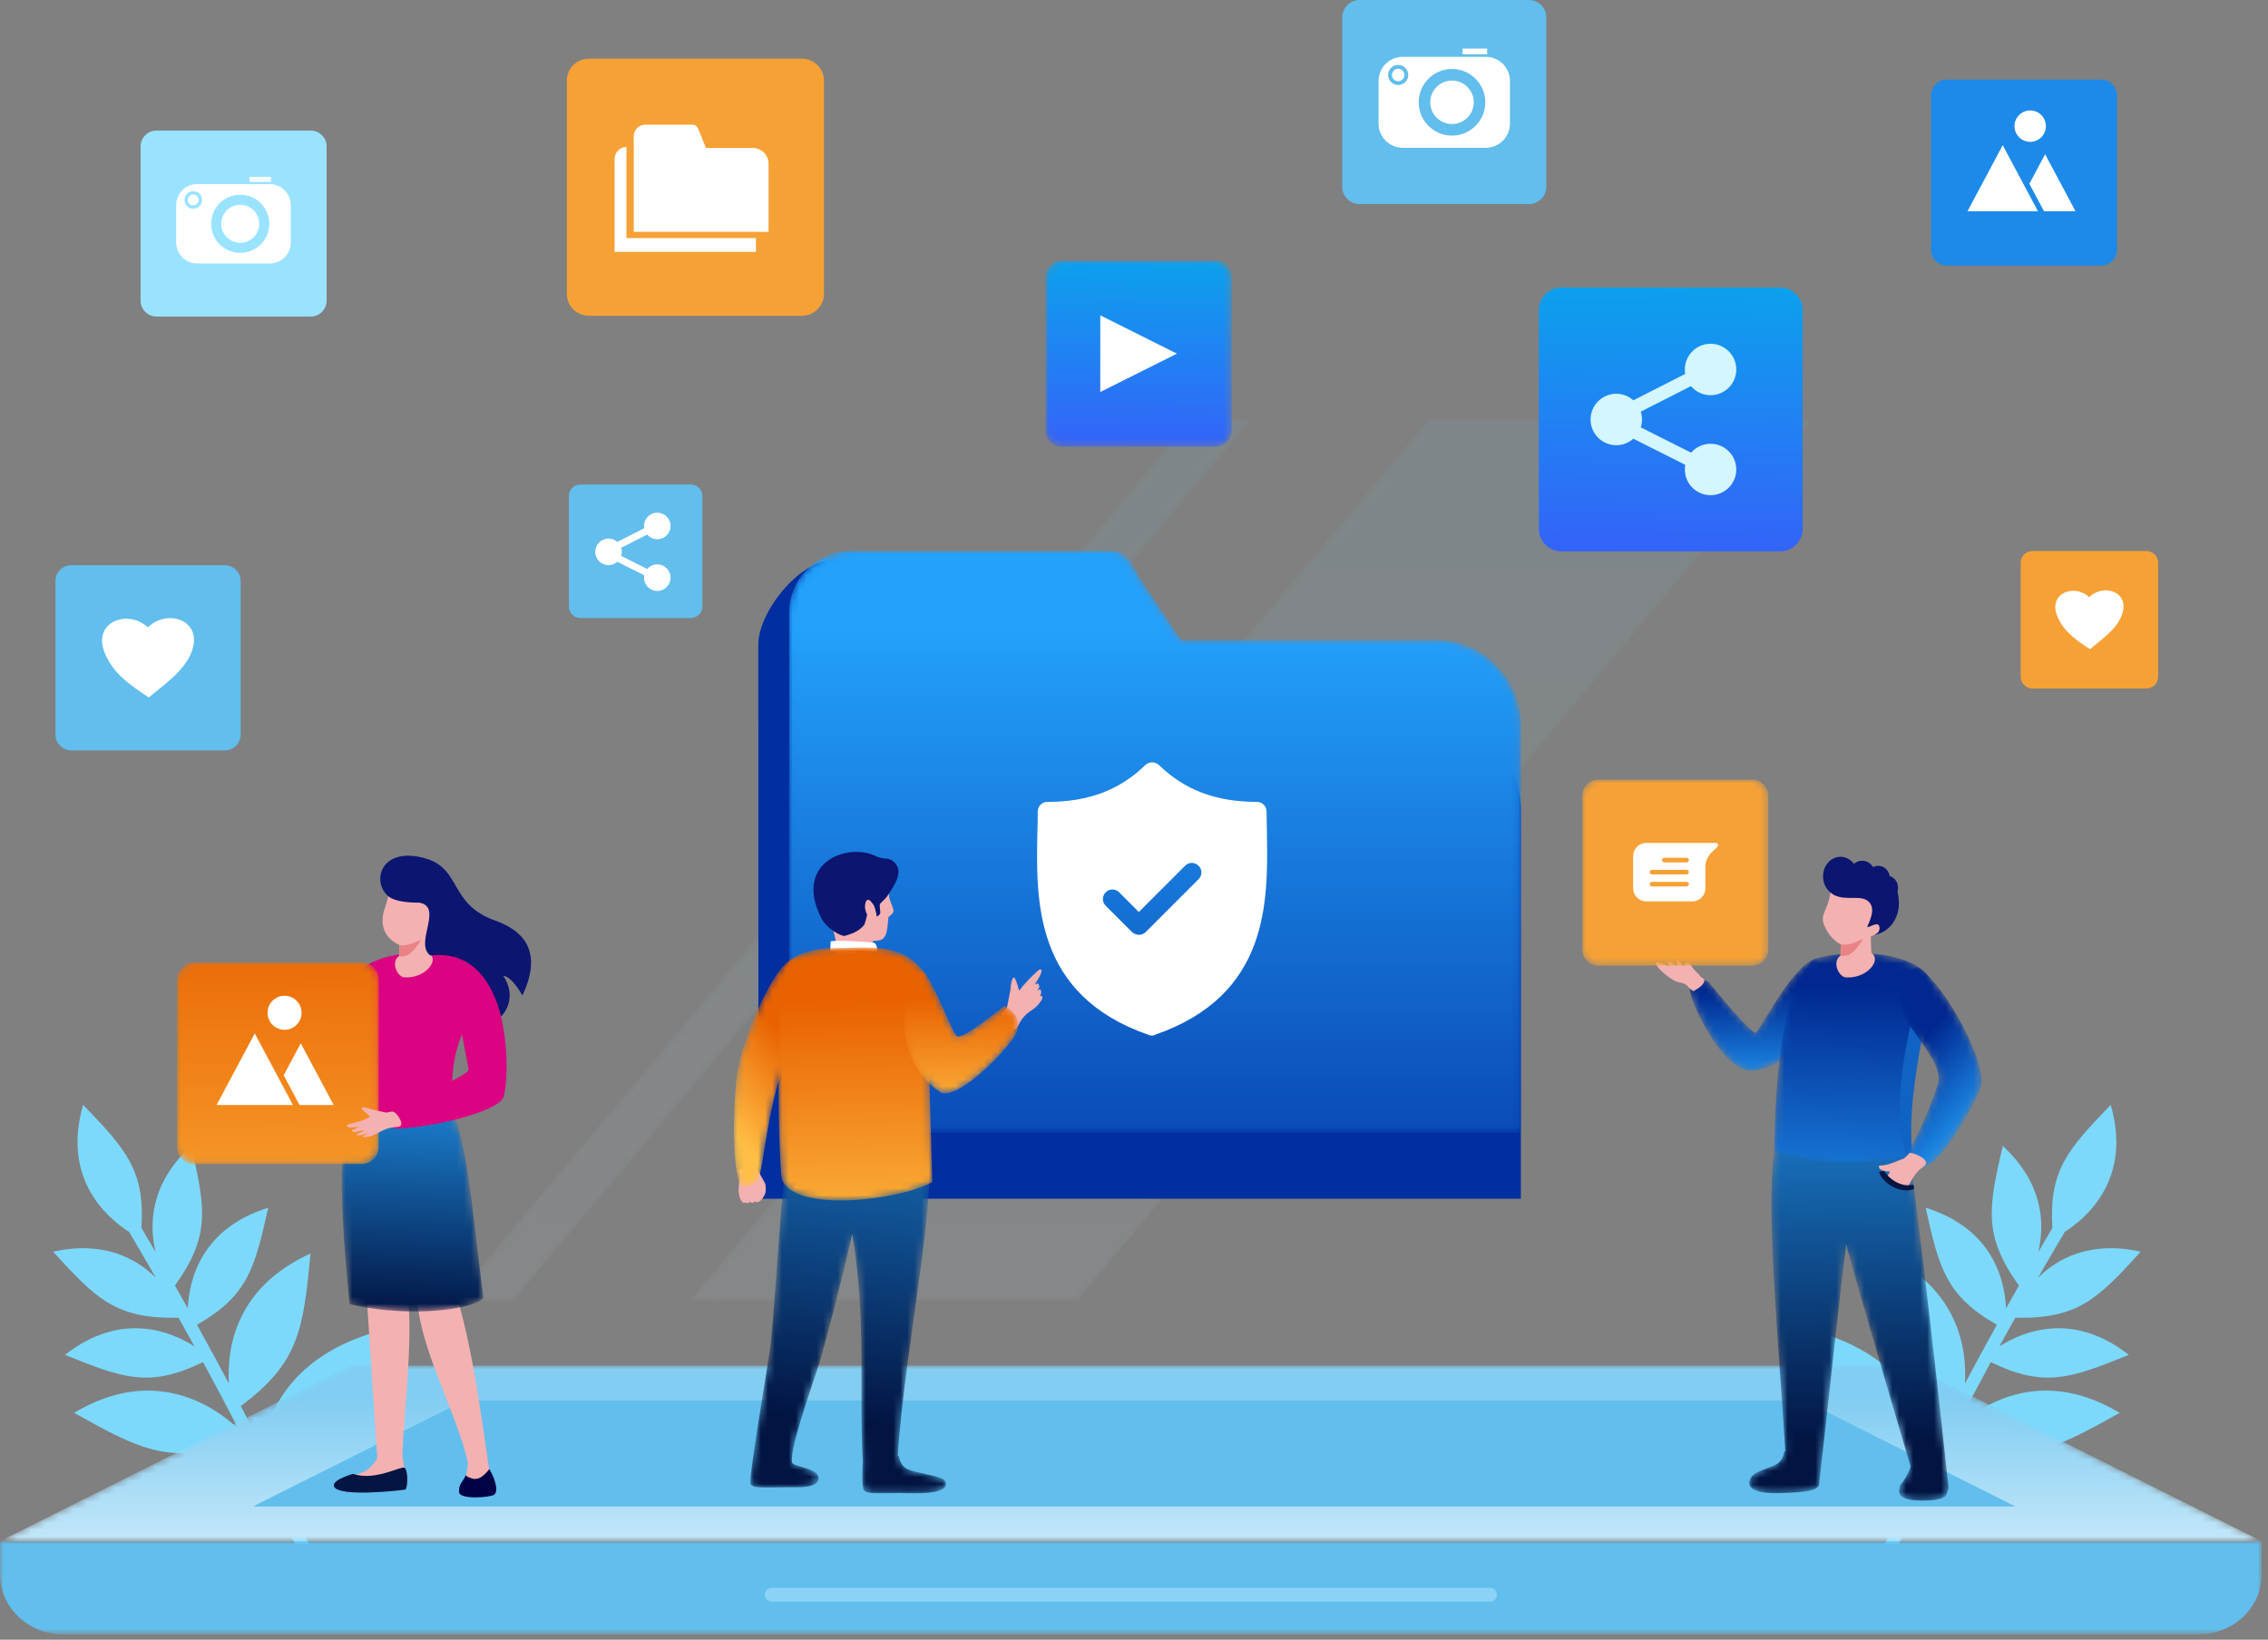 <?xml version="1.0" encoding="UTF-8"?>
<svg width="325px" height="235px" viewBox="0 0 325 235" version="1.1" xmlns="http://www.w3.org/2000/svg" xmlns:xlink="http://www.w3.org/1999/xlink">
    <rect x="0" y="0" width="325" height="235" fill="#808080" stroke="none"/>
    <title>Group 164@1x</title>
    <defs>
        <path d="M105.841,0 L-1.42108547e-14,126.357 L8.745,126.343 L114.574,0 L105.841,0 Z M139.906,0 L34.023,126.302 L89.705,126.212 L194.99,0 L139.906,0 Z" id="path-1"></path>
        <linearGradient x1="50%" y1="153.717%" x2="50%" y2="-35.115%" id="linearGradient-3">
            <stop stop-color="#FFFFFF" offset="0%"></stop>
            <stop stop-color="#54CFFF" offset="100%"></stop>
        </linearGradient>
        <polygon id="path-4" points="0 0 324.096 0 324.096 13.353 0 13.353"></polygon>
        <polygon id="path-6" points="50.241 0 0 25.16 324.096 25.16 273.856 0"></polygon>
        <linearGradient x1="50%" y1="175.632%" x2="50%" y2="19.781%" id="linearGradient-8">
            <stop stop-color="#FFFFFF" offset="0%"></stop>
            <stop stop-color="#82CDF2" offset="100%"></stop>
        </linearGradient>
        <path d="M8.925,0 C4.016,0 -1.42108547e-14,4.017 -1.42108547e-14,8.926 L-1.42108547e-14,8.926 L-1.42108547e-14,15.327 L0.01,15.327 L0.01,83.384 L104.869,83.384 L104.869,24.956 C104.869,18.244 99.378,12.754 92.667,12.754 L92.667,12.754 L56.174,12.754 L50.667,4.512 C49.289,2.449 48.637,0 46.155,0 L46.155,0 L8.925,0 Z" id="path-9"></path>
        <linearGradient x1="50%" y1="128.972%" x2="50%" y2="13.018%" id="linearGradient-11">
            <stop stop-color="#022FA0" offset="0%"></stop>
            <stop stop-color="#23A1FB" offset="100%"></stop>
        </linearGradient>
        <path d="M3.587,7.852 C2.361,16.083 4.238,35.483 5.175,50.699 L5.175,50.699 L5.028,50.686 C5.028,50.686 4.911,51.999 3.903,52.549 L3.903,52.549 C2.894,53.1 1.136,53.529 0.54,54.1 L0.54,54.1 C0.11,54.511 -1.537,56.842 4.357,56.687 L4.357,56.687 C8.545,56.577 9.543,56.286 9.992,55.605 L9.992,55.605 C10.054,55.511 13.473,23.62 13.909,20.999 L13.909,20.999 C14.657,24.34 23.124,52.843 23.122,52.861 L23.122,52.861 C23.052,53.365 22.382,54.704 21.636,55.537 L21.636,55.537 C21.407,56.355 20.861,57.793 24.921,57.758 L24.921,57.758 C28.981,57.723 28.147,56.65 28.582,55.992 L28.582,55.992 C26.78,39.048 23.633,11.555 22.725,7.046 L22.725,7.046 L22.722,7.048 C22.266,1.792 19.88,0 16.939,0 L16.939,0 C11.437,0 3.991,6.266 3.587,7.852" id="path-12"></path>
        <linearGradient x1="49.834%" y1="85.74%" x2="48.982%" y2="-27.46%" id="linearGradient-14">
            <stop stop-color="#021442" offset="0%"></stop>
            <stop stop-color="#23A1FB" offset="100%"></stop>
        </linearGradient>
        <path d="M18.092,0 C18.078,0 18.066,0.004 18.055,0.011 L18.055,0.011 C14.458,1.317 10.066,10.585 9.481,10.626 L9.481,10.626 C8.863,10.669 3.999,4.917 3.068,3.687 L3.068,3.687 C2.36,2.705 0.56,2.498 0.031,3.845 L0.031,3.845 C-0.454,5.082 4.765,16.753 9.304,16.077 L9.304,16.077 C14.377,15.321 17.207,10.502 18.98,6.612 L18.98,6.612 C20.195,4.783 18.573,0 18.092,0 L18.092,0 C18.092,0 18.092,0 18.092,0" id="path-15"></path>
        <linearGradient x1="52.97%" y1="118.911%" x2="50.166%" y2="26.408%" id="linearGradient-17">
            <stop stop-color="#23A1FB" offset="0%"></stop>
            <stop stop-color="#002890" offset="100%"></stop>
        </linearGradient>
        <path d="M5.916,0.794 C0.235,5.163 0.221,23.265 2.84217094e-14,28.481 L2.84217094e-14,28.481 C4.72,29.983 11.946,30.586 19.848,29.229 L19.848,29.229 C18.438,16.432 23.867,5.911 22.177,3.393 L22.177,3.393 C20.632,1.088 16.408,0 12.098,0 L12.098,0 C9.952,0 7.784,0.27 5.916,0.794" id="path-18"></path>
        <linearGradient x1="48.667%" y1="150.262%" x2="52.724%" y2="15.836%" id="linearGradient-20">
            <stop stop-color="#23A1FB" offset="0%"></stop>
            <stop stop-color="#002890" offset="100%"></stop>
        </linearGradient>
        <path d="M0.003,4.849 C-0.158,8.283 5.95,12.669 5.449,16.397 L5.449,16.397 C5.303,17.091 3.012,23.236 1.595,25.497 L1.595,25.497 C0.374,27.17 1.717,27.57 2.828,28.397 L2.828,28.397 C4.806,29.872 10.533,19.95 11.496,17.158 L11.496,17.158 C12.422,14.377 7.873,4.964 3.486,0.653 L3.486,0.653 C3.021,0.197 2.602,0 2.23,0 L2.23,0 C0.854,0 0.105,2.675 0.003,4.849" id="path-21"></path>
        <linearGradient x1="69.713%" y1="92.314%" x2="40.61%" y2="27.922%" id="linearGradient-23">
            <stop stop-color="#23A1FB" offset="0%"></stop>
            <stop stop-color="#002890" offset="100%"></stop>
        </linearGradient>
        <path d="M8.171,0.177 C5.124,1.887 0.903,12.724 0.427,16.711 L0.427,16.711 C0.037,19.984 -0.431,27.941 0.763,32.242 L0.763,32.242 C1.02,33.17 2.683,32.479 3.097,32.226 L3.097,32.226 C4.138,31.863 4.326,24.636 6.404,17.649 L6.404,17.649 C8.118,11.889 11.653,8.017 12.405,6.453 L12.405,6.453 C13.242,4.711 12.598,1.3 10.824,0.534 L10.824,0.534 C10.479,0.384 9.673,0 8.927,0 L8.927,0 C8.659,0 8.399,0.05 8.171,0.177" id="path-24"></path>
        <linearGradient x1="32.076%" y1="89.852%" x2="57.341%" y2="34.087%" id="linearGradient-26">
            <stop stop-color="#FFBF44" offset="0%"></stop>
            <stop stop-color="#E96200" offset="100%"></stop>
        </linearGradient>
        <path d="M13.524,0 C9.856,0.001 6.076,5.549 5.726,19.608 L5.726,19.608 L5.723,19.607 C4.311,26.612 3.982,38.502 2.927,49.255 L2.927,49.255 C2.688,51.689 -0.373,68.946 0.038,69.566 L0.038,69.566 C0.366,70.063 1.557,70.03 3.855,69.998 L3.855,69.998 C4.623,69.987 5.513,69.976 6.536,69.985 L6.536,69.985 C10.625,70.02 9.843,68.338 9.423,67.936 L9.423,67.936 C8.415,67.127 6.029,66.898 5.959,66.389 L5.959,66.389 C5.641,64.102 9.425,53.87 10.073,51.558 L10.073,51.558 C11.147,47.723 12.981,40.9 14.601,33.659 L14.601,33.659 C16.648,45.974 15.553,55.648 16.1,66.122 L16.1,66.122 L16.125,66.122 C16.05,67.286 15.928,69.877 16.276,70.402 L16.276,70.402 C16.587,70.874 17.65,70.849 19.66,70.824 L19.66,70.824 C20.568,70.812 21.669,70.801 22.981,70.835 L22.981,70.835 C28.918,70.992 28.197,69.323 27.764,68.909 L27.764,68.909 C27.163,68.334 23.424,67.88 22.408,67.324 L22.408,67.324 C21.392,66.77 21.275,65.447 21.275,65.447 L21.275,65.447 L21.126,65.462 C22.071,50.137 27.542,24.865 24.997,20.418 L24.997,20.418 C24.294,17.663 20.421,17.609 20.578,15.61 L20.578,15.61 C21.303,6.439 17.478,0 13.525,0 L13.525,0 C13.525,0 13.525,0 13.524,0" id="path-27"></path>
        <linearGradient x1="48.539%" y1="85.512%" x2="52.25%" y2="-12.112%" id="linearGradient-29">
            <stop stop-color="#021442" offset="0%"></stop>
            <stop stop-color="#23A1FB" offset="100%"></stop>
        </linearGradient>
        <path d="M7.556,0.104 C5.488,0.104 2.537,0.736 1.285,2.203 L1.285,2.203 C-0.509,4.305 -0.065,29.935 0.482,33.212 L0.482,33.212 C2.266,38.113 17.443,36.219 22.041,33.619 L22.041,33.619 L21.2,4.015 C18.918,0.534 15.742,0 12.275,0 L12.275,0 C10.741,0 9.151,0.104 7.556,0.104" id="path-30"></path>
        <linearGradient x1="50.171%" y1="118.689%" x2="49.3%" y2="20.31%" id="linearGradient-32">
            <stop stop-color="#FFBF44" offset="0%"></stop>
            <stop stop-color="#E96200" offset="100%"></stop>
        </linearGradient>
        <path d="M5.286,17.372 C7.832,18.63 15.701,10.553 16.331,8.386 L16.331,8.386 C16.961,6.219 14.431,4.935 14.431,4.935 L14.431,4.935 C14.431,4.935 8.7,9.649 7.724,9.324 L7.724,9.324 C6.987,9.079 4.914,2.76 2.966,0.182 L2.966,0.182 C2.83,0.059 2.684,0 2.532,0 L2.532,0 C0.378,-0.002 -2.975,11.808 5.286,17.372" id="path-33"></path>
        <linearGradient x1="42.513%" y1="118.764%" x2="41.63%" y2="20.373%" id="linearGradient-35">
            <stop stop-color="#FFBF44" offset="0%"></stop>
            <stop stop-color="#E96200" offset="100%"></stop>
        </linearGradient>
        <path d="M2.276,0 C1.024,0 -1.42108547e-14,1.024 -1.42108547e-14,2.276 L-1.42108547e-14,2.276 L-1.42108547e-14,24.38 C-1.42108547e-14,25.631 1.024,26.655 2.276,26.655 L2.276,26.655 L24.38,26.655 C25.631,26.655 26.655,25.631 26.655,24.38 L26.655,24.38 L26.655,2.276 C26.655,1.024 25.631,0 24.38,0 L24.38,0 L2.276,0 Z" id="path-36"></path>
        <path d="M2.275,0 C1.023,0 -1.26565425e-14,1.024 -1.26565425e-14,2.275 L-1.26565425e-14,2.275 L-1.26565425e-14,24.38 C-1.26565425e-14,25.631 1.023,26.655 2.275,26.655 L2.275,26.655 L24.379,26.655 C25.631,26.655 26.655,25.631 26.655,24.38 L26.655,24.38 L26.655,2.275 C26.655,1.024 25.631,0 24.379,0 L24.379,0 L2.275,0 Z" id="path-38"></path>
        <linearGradient x1="48.613%" y1="207.317%" x2="50.703%" y2="-29.727%" id="linearGradient-40">
            <stop stop-color="#4844FF" offset="24.068%"></stop>
            <stop stop-color="#00B3E9" offset="100%"></stop>
        </linearGradient>
        <path d="M1.021,7.259 C-0.779,13.235 0.163,24.709 1.097,34.527 L1.097,34.527 C7.857,36.263 17.806,35.792 20.291,33.692 L20.291,33.692 C18.632,20.887 17.788,8.582 15.14,6.317 L15.14,6.317 C13.131,1.624 10.846,0 8.705,0 L8.705,0 C4.896,-0 1.545,5.137 1.021,7.259" id="path-41"></path>
        <linearGradient x1="47.904%" y1="100.228%" x2="50.643%" y2="-9.064%" id="linearGradient-43">
            <stop stop-color="#021442" offset="0%"></stop>
            <stop stop-color="#23A1FB" offset="100%"></stop>
        </linearGradient>
        <path d="M2.467,0 C1.11,0 0,1.111 0,2.467 L0,2.467 L0,26.438 C0,27.795 1.11,28.906 2.467,28.906 L2.467,28.906 L26.438,28.906 C27.795,28.906 28.905,27.795 28.905,26.438 L28.905,26.438 L28.905,2.467 C28.905,1.111 27.795,0 26.438,0 L26.438,0 L2.467,0 Z" id="path-44"></path>
        <linearGradient x1="48.619%" y1="207.33%" x2="50.7%" y2="-29.727%" id="linearGradient-46">
            <stop stop-color="#FFBF44" offset="0%"></stop>
            <stop stop-color="#E96200" offset="100%"></stop>
        </linearGradient>
        <linearGradient x1="48.613%" y1="207.317%" x2="50.703%" y2="-29.727%" id="linearGradient-47">
            <stop stop-color="#4844FF" offset="24.068%"></stop>
            <stop stop-color="#00B3E9" offset="100%"></stop>
        </linearGradient>
    </defs>
    <g id="Web-Onboarding" stroke="none" stroke-width="1" fill="none" fill-rule="evenodd">
        <g id="Login-26-Copy-10" transform="translate(-175, -333)">
            <g id="Group-3" transform="translate(67.5, 212)">
                <g id="Group-21-Copy" transform="translate(31.5, 0)">
                    <g id="Group-164" transform="translate(76, 121)">
                        <g id="Group-5" transform="translate(7.611, 158.346)" fill="#7CD9FB">
                            <path d="M286.491,17.646 C285.804,18.807 285.129,19.956 284.466,21.094 C285.433,17.042 285.217,11.292 279.382,5.877 C277.336,14.753 276.531,18.679 281.694,25.904 C281.069,27 280.457,28.083 279.856,29.155 C279.659,25.006 277.886,17.718 268.327,14.742 C270.268,23.428 271.237,27.339 278.537,31.517 C276.927,34.42 275.404,37.226 273.964,39.932 C274.264,34.857 273.004,26.183 262.266,21.304 C263.303,32.135 263.88,36.962 272.258,43.165 C271.163,45.259 270.121,47.286 269.13,49.248 C268.558,44.896 265.576,35.333 250.584,31.944 C254.815,41.999 256.806,46.401 268.226,51.046 C265.978,55.539 264.006,59.659 262.289,63.376 L263.518,65.039 C264.911,62.004 266.48,58.685 268.239,55.1 C278.577,61.9 283.331,61.038 294.026,58.81 C282.511,48.191 272.797,51.484 269.038,53.48 C269.901,51.738 270.807,49.937 271.758,48.077 C282.134,51.811 286.411,49.566 296.141,44.143 C284.485,37.149 275.825,43.38 272.604,46.431 C274.174,43.386 275.861,40.196 277.669,36.866 C285.367,40.606 289.128,39.19 297.444,35.829 C289.465,29.57 282.379,32.401 278.901,34.609 C279.639,33.263 280.397,31.896 281.175,30.506 C290.194,30.696 292.966,27.811 299.152,21.043 C291.987,19.449 287.3,21.949 284.428,24.776 C285.662,22.632 286.939,20.443 288.261,18.209 C291.46,16.165 297.921,10.565 294.849,-4.54747351e-13 C288.709,6.382 285.979,9.352 286.491,17.646" id="Fill-1"></path>
                            <path d="M12.661,17.646 C13.348,18.807 14.022,19.956 14.685,21.094 C13.718,17.042 13.934,11.292 19.769,5.877 C21.816,14.753 22.62,18.679 17.457,25.904 C18.081,27 18.694,28.083 19.296,29.155 C19.493,25.006 21.265,17.718 30.824,14.742 C28.883,23.428 27.915,27.339 20.614,31.517 C22.225,34.42 23.748,37.226 25.188,39.932 C24.888,34.857 26.147,26.183 36.886,21.304 C35.849,32.135 35.272,36.962 26.893,43.165 C27.988,45.259 29.03,47.286 30.022,49.248 C30.593,44.896 33.575,35.333 48.567,31.944 C44.337,41.999 42.345,46.401 30.926,51.046 C33.174,55.539 35.145,59.659 36.862,63.376 L35.633,65.039 C34.241,62.004 32.671,58.685 30.912,55.1 C20.575,61.9 15.819,61.038 5.125,58.81 C16.641,48.191 26.354,51.484 30.114,53.48 C29.251,51.738 28.344,49.937 27.393,48.077 C17.018,51.811 12.74,49.566 3.01,44.143 C14.666,37.149 23.326,43.38 26.548,46.431 C24.977,43.386 23.291,40.196 21.483,36.866 C13.784,40.606 10.024,39.19 1.707,35.829 C9.687,29.57 16.772,32.401 20.251,34.609 C19.512,33.263 18.754,31.896 17.977,30.506 C8.958,30.696 6.186,27.811 0,21.043 C7.164,19.449 11.851,21.949 14.723,24.776 C13.49,22.632 12.212,20.443 10.889,18.209 C7.692,16.165 1.231,10.565 4.303,-4.54747351e-13 C10.442,6.382 13.173,9.352 12.661,17.646" id="Fill-3"></path>
                        </g>
                        <g id="Group-14" transform="translate(64.76, 60.122)">
                            <mask id="mask-2" fill="white">
                                <use xlink:href="#path-1"></use>
                            </mask>
                            <g id="Clip-13"></g>
                            <path d="M105.841,0 L-1.42108547e-14,126.357 L8.745,126.343 L114.574,0 L105.841,0 Z M139.906,0 L34.023,126.302 L89.705,126.212 L194.99,0 L139.906,0 Z" id="Fill-12" fill="url(#linearGradient-3)" opacity="0.27" mask="url(#mask-2)"></path>
                        </g>
                        <g id="Group-20" transform="translate(0, 220.882)">
                            <g id="Group-17">
                                <mask id="mask-5" fill="white">
                                    <use xlink:href="#path-4"></use>
                                </mask>
                                <g id="Clip-16"></g>
                                <path d="M324.096,0 L0,0 L0,4.775 C0,9.493 4.068,13.353 9.04,13.353 L315.056,13.353 C320.028,13.353 324.096,9.493 324.096,4.775 L324.096,0 Z" id="Fill-15" fill="#62BEEC" mask="url(#mask-5)"></path>
                            </g>
                            <path d="M213.507,6.676 L110.589,6.676 C110.04,6.676 109.592,7.124 109.592,7.672 L109.592,7.673 C109.592,8.221 110.04,8.669 110.589,8.669 L213.507,8.669 C214.056,8.669 214.503,8.221 214.503,7.673 L214.503,7.672 C214.503,7.124 214.056,6.676 213.507,6.676" id="Fill-18" fill="#8BD2F6"></path>
                        </g>
                        <g id="Group-23" transform="translate(0, 195.721)">
                            <mask id="mask-7" fill="white">
                                <use xlink:href="#path-6"></use>
                            </mask>
                            <g id="Clip-22"></g>
                            <polygon id="Fill-21" fill="url(#linearGradient-8)" mask="url(#mask-7)" points="50.241 0 0 25.16 324.096 25.16 273.856 0"></polygon>
                        </g>
                        <g id="Group-30" transform="translate(7.944, 80.249)">
                            <polygon id="Fill-24" fill="#62BEEC" points="250.506 120.451 280.866 135.654 28.292 135.654 58.652 120.451"></polygon>
                            <path d="M2.265,0.756 L24.275,0.756 C25.521,0.756 26.541,1.776 26.541,3.021 L26.541,25.031 C26.541,26.277 25.521,27.297 24.275,27.297 L2.265,27.297 C1.019,27.297 0,26.277 0,25.031 L0,3.021 C0,1.776 1.019,0.756 2.265,0.756" id="Fill-26" fill="#62BEEC"></path>
                            <path d="M161.3,23.495 L197.792,23.495 C204.503,23.495 209.994,28.985 209.994,35.697 L209.994,91.552 L100.73,91.552 L100.73,23.495 L100.72,23.495 L100.72,12.137 C100.72,7.228 107.129,-0.549 112.004,0.031 L151.281,8.168 C153.745,8.461 154.667,10.47 155.793,12.68 L161.3,23.495 Z" id="Fill-28" fill="#022FA0"></path>
                        </g>
                        <g id="Group-33" transform="translate(113.069, 78.935)">
                            <mask id="mask-10" fill="white">
                                <use xlink:href="#path-9"></use>
                            </mask>
                            <g id="Clip-32"></g>
                            <path d="M8.925,0 C4.016,0 -1.42108547e-14,4.017 -1.42108547e-14,8.926 L-1.42108547e-14,8.926 L-1.42108547e-14,15.327 L0.01,15.327 L0.01,83.384 L104.869,83.384 L104.869,24.956 C104.869,18.244 99.378,12.754 92.667,12.754 L92.667,12.754 L56.174,12.754 L50.667,4.512 C49.289,2.449 48.637,0 46.155,0 L46.155,0 L8.925,0 Z" id="Fill-31" fill="url(#linearGradient-11)" mask="url(#mask-10)"></path>
                            <g id="np_secure_2838532_000000" mask="url(#mask-10)" fill="#FFFFFF" fill-rule="nonzero">
                                <g transform="translate(35.54, 30.326)" id="Shape">
                                    <path d="M32.938,10.067 C32.938,9.027 32.888,7.99 32.888,7.049 C32.888,6.307 32.295,5.663 31.503,5.663 C25.665,5.663 21.166,3.982 17.456,0.371 C16.911,-0.124 16.07,-0.124 15.527,0.371 C11.817,3.982 7.366,5.663 1.48,5.663 C0.738,5.663 0.095,6.256 0.095,7.049 C0.095,7.988 0.095,9.027 0.045,10.067 C-0.152,19.909 -0.4,33.366 15.972,39.054 C16.121,39.104 16.269,39.153 16.416,39.153 C16.565,39.153 16.714,39.153 16.861,39.054 C33.335,33.364 33.088,19.91 32.939,10.067 L32.938,10.067 Z M23.144,16.744 L15.577,24.313 C15.33,24.56 14.984,24.709 14.588,24.709 C14.242,24.709 13.896,24.56 13.599,24.313 L9.838,20.553 C9.294,20.008 9.294,19.168 9.838,18.625 C10.383,18.08 11.224,18.08 11.767,18.625 L14.586,21.444 L21.213,14.816 C21.758,14.272 22.599,14.272 23.142,14.816 C23.688,15.359 23.688,16.2 23.143,16.745 L23.144,16.744 Z"></path>
                                </g>
                            </g>
                        </g>
                        <g id="Group-36" transform="translate(250.657, 157.303)">
                            <mask id="mask-13" fill="white">
                                <use xlink:href="#path-12"></use>
                            </mask>
                            <g id="Clip-35"></g>
                            <path d="M3.587,7.852 C2.361,16.083 4.238,35.483 5.175,50.699 L5.175,50.699 L5.028,50.686 C5.028,50.686 4.911,51.999 3.903,52.549 L3.903,52.549 C2.894,53.1 1.136,53.529 0.54,54.1 L0.54,54.1 C0.11,54.511 -1.537,56.842 4.357,56.687 L4.357,56.687 C8.545,56.577 9.543,56.286 9.992,55.605 L9.992,55.605 C10.054,55.511 13.473,23.62 13.909,20.999 L13.909,20.999 C14.657,24.34 23.124,52.843 23.122,52.861 L23.122,52.861 C23.052,53.365 22.382,54.704 21.636,55.537 L21.636,55.537 C21.407,56.355 20.861,57.793 24.921,57.758 L24.921,57.758 C28.981,57.723 28.147,56.65 28.582,55.992 L28.582,55.992 C26.78,39.048 23.633,11.555 22.725,7.046 L22.725,7.046 L22.722,7.048 C22.266,1.792 19.88,0 16.939,0 L16.939,0 C11.437,0 3.991,6.266 3.587,7.852" id="Fill-34" fill="url(#linearGradient-14)" mask="url(#mask-13)"></path>
                        </g>
                        <g id="Group-39" transform="translate(242.062, 137.384)">
                            <mask id="mask-16" fill="white">
                                <use xlink:href="#path-15"></use>
                            </mask>
                            <g id="Clip-38"></g>
                            <path d="M18.092,0 C18.078,0 18.066,0.004 18.055,0.011 L18.055,0.011 C14.458,1.317 10.066,10.585 9.481,10.626 L9.481,10.626 C8.863,10.669 3.999,4.917 3.068,3.687 L3.068,3.687 C2.36,2.705 0.56,2.498 0.031,3.845 L0.031,3.845 C-0.454,5.082 4.765,16.753 9.304,16.077 L9.304,16.077 C14.377,15.321 17.207,10.502 18.98,6.612 L18.98,6.612 C20.195,4.783 18.573,0 18.092,0 L18.092,0 C18.092,0 18.092,0 18.092,0" id="Fill-37" fill="url(#linearGradient-17)" mask="url(#mask-16)"></path>
                        </g>
                        <g id="Group-42" transform="translate(254.202, 136.601)">
                            <mask id="mask-19" fill="white">
                                <use xlink:href="#path-18"></use>
                            </mask>
                            <g id="Clip-41"></g>
                            <path d="M5.916,0.794 C0.235,5.163 0.221,23.265 2.84217094e-14,28.481 L2.84217094e-14,28.481 C4.72,29.983 11.946,30.586 19.848,29.229 L19.848,29.229 C18.438,16.432 23.867,5.911 22.177,3.393 L22.177,3.393 C20.632,1.088 16.408,0 12.098,0 L12.098,0 C9.952,0 7.784,0.27 5.916,0.794" id="Fill-40" fill="url(#linearGradient-20)" mask="url(#mask-19)"></path>
                        </g>
                        <g id="Group-49" transform="translate(261.204, 124.737)">
                            <path d="M14.146,24.369 C13.37,28.775 12.2,35.234 12.845,41.093 C12.569,41.141 12.293,41.185 12.018,41.228 C10.14,35.515 11.286,28.105 12.541,22.337 L14.146,24.369 Z" id="Fill-43" fill="#1163C3"></path>
                            <path d="M0.367,8.23 C0.922,9.336 1.7,10.189 2.569,10.605 L2.539,12.212 L2.305,12.411 C1.389,13.392 2.381,15.407 3.424,15.345 C6.061,15.475 8.086,13.312 7.293,12.139 L6.949,11.755 L6.873,9.48 C7.009,9.472 7.999,8.909 8.294,8.819 C8.589,8.727 9.021,8.16 9.05,7.561 C9.079,6.96 8.153,7.155 8.153,7.155 C9.275,5.618 10.546,4.363 8.899,2.98 C7.25,1.596 3.464,0.789 3.464,0.789 L1.185,0 C1.475,0.786 1.269,3.217 0.684,4.855 C0.16,6.324 -0.379,6.745 0.367,8.23" id="Fill-45" fill="#F4B1B1"></path>
                            <path d="M5.799,9.796 C5.799,9.796 4.51,12.006 3.451,12.207 C2.392,12.407 2.933,12.259 2.539,12.212 L2.569,10.605 C3.298,10.722 4.012,10.664 5.799,9.796" id="Fill-47" fill="#E98385"></path>
                        </g>
                        <g id="Group-52" transform="translate(272.345, 138.679)">
                            <mask id="mask-22" fill="white">
                                <use xlink:href="#path-21"></use>
                            </mask>
                            <g id="Clip-51"></g>
                            <path d="M0.003,4.849 C-0.158,8.283 5.95,12.669 5.449,16.397 L5.449,16.397 C5.303,17.091 3.012,23.236 1.595,25.497 L1.595,25.497 C0.374,27.17 1.717,27.57 2.828,28.397 L2.828,28.397 C4.806,29.872 10.533,19.95 11.496,17.158 L11.496,17.158 C12.422,14.377 7.873,4.964 3.486,0.653 L3.486,0.653 C3.021,0.197 2.602,0 2.23,0 L2.23,0 C0.854,0 0.105,2.675 0.003,4.849" id="Fill-50" fill="url(#linearGradient-23)" mask="url(#mask-22)"></path>
                        </g>
                        <g id="Group-63" transform="translate(105.838, 122.79)">
                            <path d="M167.827,42.434 L167.015,43.241 C166.252,43.472 165.534,43.876 164.712,44.08 C164.3,44.181 163.913,44.266 163.634,44.248 C163.229,44.222 163.431,44.69 163.65,44.819 C164.27,45.187 164.965,45.071 164.963,45.124 C164.94,45.355 164.574,45.744 164.615,45.791 C165.645,46.972 167.192,47.291 167.611,47.108 C167.933,46.968 168.132,45.591 169.78,44.404 C171.155,43.516 168.44,42.406 167.827,42.434" id="Fill-53" fill="#F4B1B1"></path>
                            <path d="M137.783,17.111 C137.702,16.873 137.222,16.574 136.779,15.991 C136.457,15.567 136.313,15.295 136.171,15.199 C135.997,15.083 135.449,15.524 135.39,15.628 C135.339,15.72 134.633,14.707 134.668,14.853 C134.341,14.663 134.411,15.489 134.477,15.65 C134.2,15.557 133.403,14.926 133.185,14.93 C132.984,14.933 133.459,15.521 133.331,15.581 C133.103,15.688 131.894,15.057 131.509,15.113 C130.935,15.377 133.578,17.837 134.821,18.013 C136.17,18.205 135.761,18.679 136.861,19.272 C137.093,19.024 138.41,18.561 138.389,17.599 L137.783,17.111 Z" id="Fill-55" fill="#F4B1B1"></path>
                            <path d="M164.14,45.021 C164.824,46.158 166.617,47.445 168.355,46.994 C168.387,47.2 168.431,47.399 168.451,47.61 C166.585,48.398 163.873,46.81 163.443,45.172 L164.14,45.021 Z" id="Fill-57" fill="#031542"></path>
                            <path d="M156.952,5.466 C158.823,6.424 160.978,5.287 162.068,6.571 C162.608,7.206 162.553,8.122 161.949,9.538 C161.771,9.955 161.533,10.261 162.237,9.935 C162.561,9.786 163.093,9.576 163.275,9.723 C163.68,10.05 163.475,10.738 163.152,10.959 C163.008,11.058 162.736,11.205 162.736,11.205 C165.253,10.728 166.301,8.458 166.265,6.629 C166.254,6.01 166.184,5.458 166.067,4.968 C166.119,4.8 166.146,4.62 166.146,4.433 C166.146,3.64 165.64,2.971 164.949,2.759 C164.82,1.93 164.134,1.298 163.308,1.298 C163.059,1.298 162.823,1.355 162.611,1.458 L162.528,1.436 C162.226,0.917 161.659,0.568 161.01,0.568 C160.554,0.568 160.14,0.74 159.828,1.021 C159.37,0.397 158.676,0 157.9,0 C156.519,0 155.4,1.258 155.4,2.812 C155.4,3.784 155.838,4.64 156.505,5.145 C156.639,5.263 156.788,5.371 156.952,5.466" id="Fill-59" fill="#0C1570"></path>
                            <path d="M0.005,44.846 C0.08,45.452 0.309,45.733 0.169,46.322 C0.067,46.751 -0.027,47.598 0.007,48.043 C0.035,48.391 0.248,49.628 0.851,49.602 C0.919,49.6 0.969,49.576 1.017,49.524 C1.129,49.789 1.539,49.543 1.683,49.454 C1.823,49.705 2.279,49.522 2.405,49.364 C2.575,49.786 3.394,49.255 3.636,48.6 C3.964,48.291 3.913,47.3 3.837,46.954 C3.857,46.938 3.756,46.734 3.614,46.47 C3.364,46.005 2.986,45.356 2.917,45.225 C2.754,44.918 2.502,44.659 2.517,44.299 L0.005,44.846 Z" id="Fill-61" fill="#F4B1B1"></path>
                        </g>
                        <g id="Group-66" transform="translate(105.164, 137.349)">
                            <mask id="mask-25" fill="white">
                                <use xlink:href="#path-24"></use>
                            </mask>
                            <g id="Clip-65"></g>
                            <path d="M8.171,0.177 C5.124,1.887 0.903,12.724 0.427,16.711 L0.427,16.711 C0.037,19.984 -0.431,27.941 0.763,32.242 L0.763,32.242 C1.02,33.17 2.683,32.479 3.097,32.226 L3.097,32.226 C4.138,31.863 4.326,24.636 6.404,17.649 L6.404,17.649 C8.118,11.889 11.653,8.017 12.405,6.453 L12.405,6.453 C13.242,4.711 12.598,1.3 10.824,0.534 L10.824,0.534 C10.479,0.384 9.673,0 8.927,0 L8.927,0 C8.659,0 8.399,0.05 8.171,0.177" id="Fill-64" fill="url(#linearGradient-26)" mask="url(#mask-25)"></path>
                        </g>
                        <path d="M143.556,145.265 L144.313,144.325 L144.807,141.767 C144.788,141.455 145.046,139.554 145.445,140.237 C145.725,140.717 146.008,141.974 146.062,141.967 C147.159,140.481 148.885,138.954 148.949,138.943 C149.861,138.773 148.478,140.756 148.284,141.093 C148.19,141.254 148.838,140.546 148.93,141.381 C148.958,141.64 148.785,141.632 148.682,141.936 C148.616,142.129 149.109,141.41 149.189,142.077 C149.243,142.519 149.117,142.523 149.013,142.778 C148.983,142.851 149.173,142.684 149.291,142.738 C149.387,142.782 149.427,143.031 149.331,143.194 C148.111,145.287 147.19,144.421 145.836,147.097 C145.056,148.637 143.594,145.91 143.556,145.265" id="Fill-67" fill="#F4B1B1"></path>
                        <g id="Group-71" transform="translate(107.524, 143.173)">
                            <mask id="mask-28" fill="white">
                                <use xlink:href="#path-27"></use>
                            </mask>
                            <g id="Clip-70"></g>
                            <path d="M13.524,0 C9.856,0.001 6.076,5.549 5.726,19.608 L5.726,19.608 L5.723,19.607 C4.311,26.612 3.982,38.502 2.927,49.255 L2.927,49.255 C2.688,51.689 -0.373,68.946 0.038,69.566 L0.038,69.566 C0.366,70.063 1.557,70.03 3.855,69.998 L3.855,69.998 C4.623,69.987 5.513,69.976 6.536,69.985 L6.536,69.985 C10.625,70.02 9.843,68.338 9.423,67.936 L9.423,67.936 C8.415,67.127 6.029,66.898 5.959,66.389 L5.959,66.389 C5.641,64.102 9.425,53.87 10.073,51.558 L10.073,51.558 C11.147,47.723 12.981,40.9 14.601,33.659 L14.601,33.659 C16.648,45.974 15.553,55.648 16.1,66.122 L16.1,66.122 L16.125,66.122 C16.05,67.286 15.928,69.877 16.276,70.402 L16.276,70.402 C16.587,70.874 17.65,70.849 19.66,70.824 L19.66,70.824 C20.568,70.812 21.669,70.801 22.981,70.835 L22.981,70.835 C28.918,70.992 28.197,69.323 27.764,68.909 L27.764,68.909 C27.163,68.334 23.424,67.88 22.408,67.324 L22.408,67.324 C21.392,66.77 21.275,65.447 21.275,65.447 L21.275,65.447 L21.126,65.462 C22.071,50.137 27.542,24.865 24.997,20.418 L24.997,20.418 C24.294,17.663 20.421,17.609 20.578,15.61 L20.578,15.61 C21.303,6.439 17.478,0 13.525,0 L13.525,0 C13.525,0 13.525,0 13.524,0" id="Fill-69" fill="url(#linearGradient-29)" mask="url(#mask-28)"></path>
                        </g>
                        <g id="Group-82" transform="translate(116.566, 122.088)">
                            <path d="M3.664,1.21 C3.664,1.21 7.7,-0.297 9.561,2.775 C10.027,3.543 10.752,3.663 10.738,4.706 C10.733,5.053 10.739,5.833 10.853,6.498 C10.949,7.054 11.378,7.877 11.469,8.326 C11.583,8.886 10.748,9.185 10.731,9.431 C10.59,11.383 10.472,12.321 9.574,12.655 C7.306,12.973 4.118,13.112 3.077,11.189 C2.035,9.268 1.094,6.49 1.14,4.633 C1.185,2.776 2.605,1.746 3.664,1.21" id="Fill-72" fill="#F4B1B1"></path>
                            <path d="M8.531,12.562 C8.531,12.562 8.368,13.62 8.637,14.14 C8.907,14.662 3.561,14.675 3.561,14.675 C3.561,14.675 3.127,11.841 2.305,9.447 C1.481,7.053 8.531,12.562 8.531,12.562" id="Fill-74" fill="#F4B1B1"></path>
                            <path d="M4.444,12.052 C5.442,11.76 6.385,11.457 7.218,10.541 C7.513,10.216 7.987,7.418 8.152,7.36 C8.78,7.14 9.081,9.303 9.081,9.303 C9.174,9.19 9.507,9.097 9.582,8.738 C9.615,8.58 9.404,7.687 9.541,7.46 C9.642,7.295 10.327,6.704 10.476,6.483 C11.688,4.682 13.075,2.734 11.437,1.343 C11.37,1.286 10.917,0.966 10.397,0.959 C9.677,0.949 9.106,0.691 8.818,0.555 C4.843,-1.325 -2.945,1.545 1.163,9.575 C1.738,10.699 3.501,11.955 4.444,12.052" id="Fill-76" fill="#0C1570"></path>
                            <path d="M9.15,14.19 C9.15,14.19 9.132,13.133 8.653,13.031 C8.174,12.93 3.057,12.598 2.469,12.828 L2.404,14.173 C2.404,14.173 3.91,14.627 9.15,14.19" id="Fill-78" fill="#FFFFFF"></path>
                            <path d="M8.762,7.982 C8.678,7.628 7.809,6.181 7.465,7.264 C7.12,8.346 7.985,9.801 8.468,9.677 C8.951,9.553 8.977,8.879 8.762,7.982" id="Fill-80" fill="#F4B1B1"></path>
                        </g>
                        <g id="Group-85" transform="translate(111.558, 135.794)">
                            <mask id="mask-31" fill="white">
                                <use xlink:href="#path-30"></use>
                            </mask>
                            <g id="Clip-84"></g>
                            <path d="M7.556,0.104 C5.488,0.104 2.537,0.736 1.285,2.203 L1.285,2.203 C-0.509,4.305 -0.065,29.935 0.482,33.212 L0.482,33.212 C2.266,38.113 17.443,36.219 22.041,33.619 L22.041,33.619 L21.2,4.015 C18.918,0.534 15.742,0 12.275,0 L12.275,0 C10.741,0 9.151,0.104 7.556,0.104" id="Fill-83" fill="url(#linearGradient-32)" mask="url(#mask-31)"></path>
                        </g>
                        <g id="Group-88" transform="translate(129.5, 139.203)">
                            <mask id="mask-34" fill="white">
                                <use xlink:href="#path-33"></use>
                            </mask>
                            <g id="Clip-87"></g>
                            <path d="M5.286,17.372 C7.832,18.63 15.701,10.553 16.331,8.386 L16.331,8.386 C16.961,6.219 14.431,4.935 14.431,4.935 L14.431,4.935 C14.431,4.935 8.7,9.649 7.724,9.324 L7.724,9.324 C6.987,9.079 4.914,2.76 2.966,0.182 L2.966,0.182 C2.83,0.059 2.684,0 2.532,0 L2.532,0 C0.378,-0.002 -2.975,11.808 5.286,17.372" id="Fill-86" fill="url(#linearGradient-35)" mask="url(#mask-34)"></path>
                        </g>
                        <g id="Group-91" transform="translate(226.736, 111.738)">
                            <mask id="mask-37" fill="white">
                                <use xlink:href="#path-36"></use>
                            </mask>
                            <g id="Clip-90"></g>
                            <path d="M2.276,0 C1.024,0 -1.42108547e-14,1.024 -1.42108547e-14,2.276 L-1.42108547e-14,2.276 L-1.42108547e-14,24.38 C-1.42108547e-14,25.631 1.024,26.655 2.276,26.655 L2.276,26.655 L24.38,26.655 C25.631,26.655 26.655,25.631 26.655,24.38 L26.655,24.38 L26.655,2.276 C26.655,1.024 25.631,0 24.38,0 L24.38,0 L2.276,0 Z" id="Fill-89" fill="#F6A136" mask="url(#mask-37)"></path>
                        </g>
                        <g id="Group-94" transform="translate(149.833, 37.358)">
                            <mask id="mask-39" fill="white">
                                <use xlink:href="#path-38"></use>
                            </mask>
                            <g id="Clip-93"></g>
                            <path d="M2.275,0 C1.023,0 -1.26565425e-14,1.024 -1.26565425e-14,2.275 L-1.26565425e-14,2.275 L-1.26565425e-14,24.38 C-1.26565425e-14,25.631 1.023,26.655 2.275,26.655 L2.275,26.655 L24.379,26.655 C25.631,26.655 26.655,25.631 26.655,24.38 L26.655,24.38 L26.655,2.275 C26.655,1.024 25.631,0 24.379,0 L24.379,0 L2.275,0 Z" id="Fill-92" fill="url(#linearGradient-40)" mask="url(#mask-39)"></path>
                        </g>
                        <g id="Group-107" transform="translate(48.572, 8.411)">
                            <path d="M35.8,0 L66.355,0 C68.084,0 69.5,1.415 69.5,3.145 L69.5,33.7 C69.5,35.43 68.084,36.845 66.355,36.845 L35.8,36.845 C34.07,36.845 32.654,35.43 32.654,33.7 L32.654,3.145 C32.654,1.415 34.07,0 35.8,0" id="Fill-95" fill="#F6A136"></path>
                            <path d="M59.751,25.706 L59.751,27.689 L39.498,27.689 L39.498,15.605 L39.496,15.605 L39.496,14.369 C39.496,13.429 40.258,12.659 41.195,12.645 L41.195,13.198 L41.197,13.198 L41.197,25.706 L59.751,25.706 Z" id="Fill-97" fill="#FFFFFF"></path>
                            <path d="M52.592,12.795 L59.315,12.795 C60.551,12.795 61.563,13.807 61.563,15.042 L61.563,24.821 L42.245,24.821 L42.245,12.283 L42.243,12.283 L42.243,11.104 C42.243,10.2 42.983,9.46 43.888,9.46 L50.746,9.46 C51.203,9.46 51.405,9.867 51.577,10.291 L52.592,12.795 Z" id="Fill-99" fill="#FFFFFF"></path>
                            <polygon id="Fill-101" fill="#FFFFFF" points="109.095 36.781 120.081 42.274 109.095 47.768"></polygon>
                            <path d="M7.322,140.567 L3.589,171.453 L5.491,200.626 C5.427,200.713 5.363,200.799 5.301,200.882 C5.252,200.949 5.204,201.012 5.155,201.076 C5.038,201.23 4.923,201.375 4.807,201.511 C4.755,201.573 4.703,201.633 4.649,201.691 C3.792,202.636 2.685,202.864 1.778,203.085 C1.075,203.256 0.534,203.341 0.057,204.28 C0.042,204.31 0.031,204.339 0.022,204.369 C-0.079,204.704 0.179,205.061 0.549,205.052 L8.872,204.792 C9.283,204.782 9.609,204.468 9.652,204.077 C9.658,204.022 9.659,203.965 9.653,203.908 L9.097,200.275 C9.097,200.275 9.097,200.269 9.095,200.259 C9.297,193.167 10.902,182.772 9.587,174.486 C9.587,174.486 17.449,158.944 17.416,158.566 C17.384,158.189 7.322,140.567 7.322,140.567" id="Fill-103" fill="#F4B1B1"></path>
                            <path d="M12.59,168.33 C12.952,171.453 10.774,173.305 11.136,176.427 C11.14,184.243 16.617,193.249 18.47,201.142 C18.531,201.403 18.065,203.886 18.118,204.146 C18.94,205.025 21.285,206.266 21.536,202.21 C20.487,195.394 19.183,184.38 16.484,176.088 L18.189,167.822 L12.59,168.33 Z" id="Fill-105" fill="#F4B1B1"></path>
                        </g>
                        <g id="Group-110" transform="translate(48.986, 152.366)">
                            <mask id="mask-42" fill="white">
                                <use xlink:href="#path-41"></use>
                            </mask>
                            <g id="Clip-109"></g>
                            <path d="M1.021,7.259 C-0.779,13.235 0.163,24.709 1.097,34.527 L1.097,34.527 C7.857,36.263 17.806,35.792 20.291,33.692 L20.291,33.692 C18.632,20.887 17.788,8.582 15.14,6.317 L15.14,6.317 C13.131,1.624 10.846,0 8.705,0 L8.705,0 C4.896,-0 1.545,5.137 1.021,7.259" id="Fill-108" fill="url(#linearGradient-43)" mask="url(#mask-42)"></path>
                        </g>
                        <g id="Group-115" transform="translate(38.739, 136.466)">
                            <path d="M9.586,19.057 C4.071,19.879 0.598,13.314 0.054,11.516 C-0.375,10.099 1.892,8.828 2.462,9.398 C3.082,10.02 8.045,12.984 8.131,12.978 C8.731,12.935 10.464,2.595 15.237,1.2 C17.139,-0.025 15.663,18.152 9.586,19.057" id="Fill-111" fill="#BD0070"></path>
                            <path d="M29.582,2.869 C31.172,9.355 24.804,10.169 26.247,23.264 C21.477,23.927 15.188,24.111 11.086,23.101 C11.742,18.283 9.818,11.396 10.905,7.677 C11.919,4.21 13.368,1.376 16.937,0.608 C22.137,-0.508 27.477,-0.27 29.582,2.869" id="Fill-113" fill="#DB0381"></path>
                        </g>
                        <g id="Group-118" transform="translate(25.364, 137.92)">
                            <mask id="mask-45" fill="white">
                                <use xlink:href="#path-44"></use>
                            </mask>
                            <g id="Clip-117"></g>
                            <path d="M2.467,0 C1.11,0 0,1.111 0,2.467 L0,2.467 L0,26.438 C0,27.795 1.11,28.906 2.467,28.906 L2.467,28.906 L26.438,28.906 C27.795,28.906 28.905,27.795 28.905,26.438 L28.905,26.438 L28.905,2.467 C28.905,1.111 27.795,0 26.438,0 L26.438,0 L2.467,0 Z" id="Fill-116" fill="url(#linearGradient-46)" mask="url(#mask-45)"></path>
                        </g>
                        <g id="Group-163" transform="translate(14.627, 0)">
                            <path d="M42.592,135.436 L42.563,137.009 L42.333,137.204 C41.437,138.165 42.408,140.137 43.429,140.076 C46.01,140.204 47.993,138.086 47.217,136.937 L46.88,136.562 L46.805,134.335 C46.938,134.328 47.908,133.776 48.197,133.688 C48.485,133.598 48.909,133.043 48.937,132.456 C48.966,131.869 48.058,132.059 48.058,132.059 C49.157,130.555 50.402,129.326 48.788,127.972 C47.175,126.618 43.468,125.828 43.468,125.828 L41.237,125.055 C41.521,125.824 41.141,128.392 40.569,129.996 C39.755,132.275 40.206,134.293 42.592,135.436" id="Fill-119" fill="#F4B1B1"></path>
                            <path d="M45.754,134.644 C45.754,134.644 44.492,136.808 43.456,137.004 C42.419,137.2 42.949,137.055 42.563,137.009 L42.592,135.436 C43.306,135.55 44.005,135.494 45.754,134.644" id="Fill-121" fill="#E98385"></path>
                            <path d="M52.304,137.942 C58.028,140.315 58.657,153.817 57.483,157.34 C56.363,159.422 47.318,161.621 41.964,161.755 C40.505,160.612 40.592,159.324 41.65,158.638 C44.01,158.056 52.357,154.085 52.507,153.375 C52.779,153.282 48.584,137.354 52.304,137.942" id="Fill-123" fill="#DB0381"></path>
                            <path d="M45.4,129.36 C45.4,129.36 42.198,129.467 41.005,128.433 C38.502,126.282 40.026,121.151 46.424,123.051 C51.515,124.563 49.748,129.596 56.291,131.916 C60.568,133.433 63.137,136.486 60.234,142.67 C60.222,142.678 58.847,140.016 57.488,139.843 C59.184,142.374 58.209,144.671 57.164,145.667 C55.197,137.944 50.75,136.474 47.037,136.941 C44.671,135.207 49.009,129.901 45.4,129.36" id="Fill-125" fill="#0C1570"></path>
                            <path d="M35.979,211.226 C35.979,211.226 33.081,212.028 33.211,212.922 C33.474,214.727 43.422,213.535 43.475,213.47 C43.828,213.031 43.87,210.994 43.395,210.387 C43.042,209.936 39.149,212.352 35.979,211.226" id="Fill-127" fill="#031542"></path>
                            <path d="M51.149,213.818 C51.212,214.977 55.492,214.601 56.121,214.254 C57.058,213.737 55.963,211.204 55.469,210.541 C55.469,210.541 54.378,212.258 53.087,211.911 C51.797,211.565 52.25,211.182 52.029,211.617 C51.617,212.431 51.091,212.75 51.149,213.818" id="Fill-129" fill="#000446"></path>
                            <path d="M6.561,89.916 C3.725,87.243 -1.5,89.096 0.41,93.64 C1.586,96.438 3.672,97.959 6.692,99.96 C8.655,98.276 11.719,96.295 12.815,93.465 C14.596,88.868 9.32,87.164 6.561,89.916" id="Fill-131" fill="#FFFFFF"></path>
                            <path d="M41.443,159.32 L40.718,159.456 L38.629,158.994 C38.399,158.877 36.884,158.453 37.268,158.976 C37.539,159.343 38.394,159.966 38.37,160.005 C38.065,160.505 35.18,161.149 35.15,161.194 C34.726,161.825 36.581,161.524 36.898,161.487 C36.981,161.477 35.667,161.979 35.723,162.035 C35.792,162.103 35.965,162.291 36.314,162.242 C36.741,162.181 37.456,161.959 37.538,162.024 C37.623,162.092 36.345,162.568 36.428,162.625 C36.494,162.669 36.623,162.763 36.89,162.718 C37.331,162.643 37.979,162.396 38.085,162.443 C38.193,162.493 37.257,162.78 37.361,162.816 C37.441,162.845 37.455,162.993 37.538,162.985 C39.753,162.792 39.767,161.66 42.309,161.507 C43.367,161.443 42.752,160.313 42.176,159.648 C42.017,159.465 41.715,159.244 41.443,159.32" id="Fill-133" fill="#F4B1B1"></path>
                            <path d="M26.151,142.709 C27.498,142.709 28.59,143.801 28.59,145.149 C28.59,146.496 27.498,147.589 26.151,147.589 C24.803,147.589 23.711,146.496 23.711,145.149 C23.711,143.801 24.803,142.709 26.151,142.709 L26.151,142.709 Z M21.881,148.107 L27.353,158.368 L16.409,158.368 L21.881,148.107 Z M28.469,149.52 L33.187,158.368 L28.295,158.368 L26.023,154.108 L28.469,149.52 Z" id="Fill-135" fill="#FFFFFF"></path>
                            <path d="M180.205,0 L204.462,0 C205.835,0 206.959,1.123 206.959,2.497 L206.959,26.754 C206.959,28.127 205.835,29.251 204.462,29.251 L180.205,29.251 C178.831,29.251 177.708,28.127 177.708,26.754 L177.708,2.497 C177.708,1.123 178.831,0 180.205,0" id="Fill-137" fill="#62BEEC"></path>
                            <path d="M209.111,41.214 L240.465,41.214 C242.24,41.214 243.693,42.667 243.693,44.442 L243.693,75.796 C243.693,77.572 242.24,79.024 240.465,79.024 L209.111,79.024 C207.335,79.024 205.883,77.572 205.883,75.796 L205.883,44.442 C205.883,42.667 207.335,41.214 209.111,41.214" id="Fill-139" fill="url(#linearGradient-47)"></path>
                            <path d="M186.37,8.144 L198.296,8.144 C200.193,8.144 201.745,9.695 201.745,11.593 L201.745,17.731 C201.745,19.628 200.193,21.18 198.296,21.18 L186.37,21.18 C184.473,21.18 182.921,19.628 182.921,17.731 L182.921,11.593 C182.921,9.695 184.473,8.144 186.37,8.144 L186.37,8.144 Z M194.949,7.778 L198.485,7.778 L198.485,6.959 L194.949,6.959 L194.949,7.778 Z M185.727,9.299 C186.125,9.299 186.486,9.461 186.748,9.723 C187.011,9.986 187.172,10.347 187.172,10.745 C187.172,11.142 187.011,11.504 186.749,11.766 C186.486,12.028 186.125,12.19 185.727,12.19 C185.33,12.19 184.968,12.028 184.707,11.766 C184.444,11.504 184.282,11.142 184.282,10.745 C184.282,10.347 184.444,9.986 184.705,9.724 C184.968,9.461 185.33,9.299 185.727,9.299 L185.727,9.299 Z M186.359,10.113 C186.198,9.952 185.974,9.852 185.727,9.852 C185.48,9.852 185.257,9.952 185.096,10.112 C184.934,10.274 184.835,10.498 184.835,10.745 C184.835,10.992 184.934,11.215 185.095,11.376 C185.257,11.538 185.48,11.638 185.727,11.638 C185.974,11.638 186.198,11.538 186.358,11.377 C186.52,11.215 186.62,10.992 186.62,10.745 C186.62,10.498 186.52,10.274 186.359,10.113 L186.359,10.113 Z M193.442,9.887 C194.76,9.887 195.954,10.422 196.818,11.286 C197.682,12.15 198.216,13.344 198.216,14.662 C198.216,15.98 197.682,17.174 196.818,18.038 C195.954,18.902 194.76,19.436 193.442,19.436 C192.124,19.436 190.93,18.902 190.066,18.038 C189.202,17.174 188.668,15.98 188.668,14.662 C188.668,13.344 189.202,12.15 190.066,11.286 C190.93,10.422 192.124,9.887 193.442,9.887 L193.442,9.887 Z M195.646,12.458 C195.083,11.894 194.303,11.544 193.442,11.544 C192.581,11.544 191.801,11.894 191.237,12.458 C190.674,13.021 190.325,13.801 190.325,14.662 C190.325,15.523 190.674,16.303 191.237,16.866 C191.801,17.43 192.581,17.779 193.442,17.779 C194.303,17.779 195.083,17.43 195.646,16.866 C196.21,16.303 196.56,15.523 196.56,14.662 C196.56,13.801 196.21,13.021 195.646,12.458 L195.646,12.458 Z" id="Fill-141" fill="#FFFFFF"></path>
                            <path d="M7.797,18.713 L29.901,18.713 C31.153,18.713 32.176,19.737 32.176,20.989 L32.176,43.093 C32.176,44.345 31.153,45.368 29.901,45.368 L7.797,45.368 C6.545,45.368 5.521,44.345 5.521,43.093 L5.521,20.989 C5.521,19.737 6.545,18.713 7.797,18.713" id="Fill-143" fill="#9AE3FF"></path>
                            <path d="M264.358,11.413 L286.462,11.413 C287.714,11.413 288.738,12.437 288.738,13.688 L288.738,35.793 C288.738,37.044 287.714,38.068 286.462,38.068 L264.358,38.068 C263.106,38.068 262.083,37.044 262.083,35.793 L262.083,13.688 C262.083,12.437 263.106,11.413 264.358,11.413" id="Fill-145" fill="#1D8AE9"></path>
                            <path d="M276.297,15.829 C277.539,15.829 278.546,16.836 278.546,18.079 C278.546,19.322 277.539,20.329 276.297,20.329 C275.054,20.329 274.047,19.322 274.047,18.079 C274.047,16.836 275.054,15.829 276.297,15.829 L276.297,15.829 Z M272.359,20.807 L277.406,30.27 L267.313,30.27 L272.359,20.807 Z M278.434,22.11 L282.786,30.27 L278.273,30.27 L276.178,26.34 L278.434,22.11 Z" id="Fill-147" fill="#FFFFFF"></path>
                            <path d="M13.627,26.387 L24.034,26.387 C25.69,26.387 27.044,27.741 27.044,29.396 L27.044,34.753 C27.044,36.408 25.69,37.762 24.034,37.762 L13.627,37.762 C11.971,37.762 10.617,36.408 10.617,34.753 L10.617,29.396 C10.617,27.741 11.971,26.387 13.627,26.387 L13.627,26.387 Z M21.112,26.067 L24.199,26.067 L24.199,25.353 L21.112,25.353 L21.112,26.067 Z M13.066,27.395 C13.413,27.395 13.728,27.537 13.957,27.765 C14.186,27.994 14.327,28.309 14.327,28.656 C14.327,29.003 14.186,29.319 13.958,29.547 C13.728,29.776 13.413,29.918 13.066,29.918 C12.719,29.918 12.403,29.776 12.175,29.548 C11.946,29.319 11.805,29.003 11.805,28.656 C11.805,28.309 11.946,27.994 12.174,27.765 C12.403,27.537 12.719,27.395 13.066,27.395 L13.066,27.395 Z M13.617,28.105 C13.476,27.964 13.282,27.877 13.066,27.877 C12.85,27.877 12.655,27.964 12.515,28.105 C12.374,28.245 12.286,28.441 12.286,28.656 C12.286,28.872 12.374,29.067 12.514,29.207 C12.655,29.348 12.85,29.436 13.066,29.436 C13.282,29.436 13.476,29.348 13.616,29.208 C13.757,29.067 13.845,28.872 13.845,28.656 C13.845,28.441 13.757,28.245 13.617,28.105 L13.617,28.105 Z M19.798,27.908 C20.948,27.908 21.99,28.375 22.744,29.128 C23.498,29.883 23.964,30.924 23.964,32.074 C23.964,33.225 23.498,34.266 22.744,35.021 C21.99,35.774 20.948,36.241 19.798,36.241 C18.648,36.241 17.606,35.774 16.852,35.021 C16.098,34.266 15.632,33.225 15.632,32.074 C15.632,30.924 16.098,29.883 16.852,29.128 C17.606,28.375 18.648,27.908 19.798,27.908 L19.798,27.908 Z M21.722,30.151 C21.23,29.659 20.549,29.354 19.798,29.354 C19.047,29.354 18.367,29.659 17.875,30.151 C17.382,30.643 17.078,31.323 17.078,32.074 C17.078,32.826 17.382,33.506 17.875,33.998 C18.367,34.49 19.047,34.795 19.798,34.795 C20.549,34.795 21.23,34.49 21.722,33.998 C22.214,33.506 22.518,32.826 22.518,32.074 C22.518,31.323 22.214,30.643 21.722,30.151 L21.722,30.151 Z" id="Fill-149" fill="#FFFFFF"></path>
                            <path d="M230.493,63.6 C232.528,63.6 234.178,65.249 234.178,67.285 C234.178,69.32 232.528,70.97 230.493,70.97 C228.458,70.97 226.808,69.32 226.808,67.285 C226.808,67.056 226.829,66.833 226.868,66.616 L219.428,62.875 C218.777,63.453 217.921,63.804 216.982,63.804 C214.947,63.804 213.297,62.155 213.297,60.119 C213.297,58.084 214.947,56.434 216.982,56.434 C217.923,56.434 218.783,56.788 219.434,57.368 L226.862,53.588 C226.826,53.382 226.808,53.17 226.808,52.954 C226.808,50.919 228.458,49.269 230.493,49.269 C232.528,49.269 234.178,50.919 234.178,52.954 C234.178,54.989 232.528,56.639 230.493,56.639 C229.367,56.639 228.36,56.134 227.684,55.339 L220.493,58.998 C220.606,59.352 220.667,59.729 220.667,60.119 C220.667,60.513 220.605,60.893 220.49,61.249 L227.704,64.876 C228.379,64.095 229.378,63.6 230.493,63.6" id="Fill-151" fill="#D3F6FF"></path>
                            <path d="M68.526,69.441 L84.389,69.441 C85.286,69.441 86.021,70.176 86.021,71.074 L86.021,86.936 C86.021,87.834 85.286,88.569 84.389,88.569 L68.526,88.569 C67.628,88.569 66.893,87.834 66.893,86.936 L66.893,71.074 C66.893,70.176 67.628,69.441 68.526,69.441" id="Fill-153" fill="#62BEEC"></path>
                            <path d="M276.613,78.973 L292.95,78.973 C293.875,78.973 294.632,79.73 294.632,80.655 L294.632,96.992 C294.632,97.917 293.875,98.673 292.95,98.673 L276.613,98.673 C275.688,98.673 274.932,97.917 274.932,96.992 L274.932,80.655 C274.932,79.73 275.688,78.973 276.613,78.973" id="Fill-155" fill="#F6A136"></path>
                            <path d="M284.762,85.587 C282.657,83.603 278.779,84.979 280.197,88.352 C281.069,90.429 282.618,91.558 284.859,93.043 C286.316,91.792 288.59,90.322 289.404,88.222 C290.726,84.81 286.81,83.545 284.762,85.587" id="Fill-157" fill="#FFFFFF"></path>
                            <path d="M79.561,80.885 C80.614,80.885 81.467,81.739 81.467,82.791 C81.467,83.843 80.614,84.697 79.561,84.697 C78.509,84.697 77.655,83.843 77.655,82.791 C77.655,82.673 77.667,82.558 77.687,82.445 L73.84,80.511 C73.503,80.809 73.06,80.991 72.575,80.991 C71.522,80.991 70.669,80.138 70.669,79.085 C70.669,78.033 71.522,77.18 72.575,77.18 C73.061,77.18 73.506,77.363 73.842,77.663 L77.684,75.708 C77.665,75.602 77.655,75.492 77.655,75.38 C77.655,74.328 78.509,73.475 79.561,73.475 C80.614,73.475 81.467,74.328 81.467,75.38 C81.467,76.433 80.614,77.286 79.561,77.286 C78.979,77.286 78.458,77.025 78.109,76.613 L74.39,78.506 C74.449,78.689 74.48,78.883 74.48,79.085 C74.48,79.289 74.448,79.486 74.389,79.67 L78.119,81.546 C78.468,81.141 78.985,80.885 79.561,80.885" id="Fill-159" fill="#FFFFFF"></path>
                            <path d="M227.051,123.6 L223.864,123.6 C223.682,123.6 223.533,123.452 223.533,123.27 C223.533,123.087 223.682,122.939 223.864,122.939 L227.051,122.939 C227.234,122.939 227.382,123.087 227.382,123.27 C227.382,123.452 227.234,123.6 227.051,123.6 L227.051,123.6 Z M227.051,125.323 L222.101,125.323 C221.919,125.323 221.771,125.175 221.771,124.993 C221.771,124.811 221.919,124.662 222.101,124.662 L227.051,124.662 C227.234,124.662 227.382,124.811 227.382,124.993 C227.382,125.175 227.234,125.323 227.051,125.323 L227.051,125.323 Z M227.051,127.047 L222.101,127.047 C221.919,127.047 221.771,126.899 221.771,126.716 C221.771,126.534 221.919,126.386 222.101,126.386 L227.051,126.386 C227.234,126.386 227.382,126.534 227.382,126.716 C227.382,126.899 227.234,127.047 227.051,127.047 L227.051,127.047 Z M231.547,121.009 C231.497,120.884 231.375,120.802 231.241,120.802 L221.278,120.802 C220.244,120.802 219.405,121.641 219.405,122.675 L219.405,127.311 C219.405,128.345 220.244,129.184 221.278,129.184 L227.878,129.184 C228.912,129.184 229.75,128.345 229.751,127.311 L229.751,124.259 C229.752,123.47 230.074,122.716 230.641,122.168 L231.47,121.37 C231.567,121.277 231.597,121.134 231.547,121.009 Z" id="Fill-161" fill="#FFFFFF"></path>
                        </g>
                    </g>
                </g>
            </g>
        </g>
    </g>
</svg>